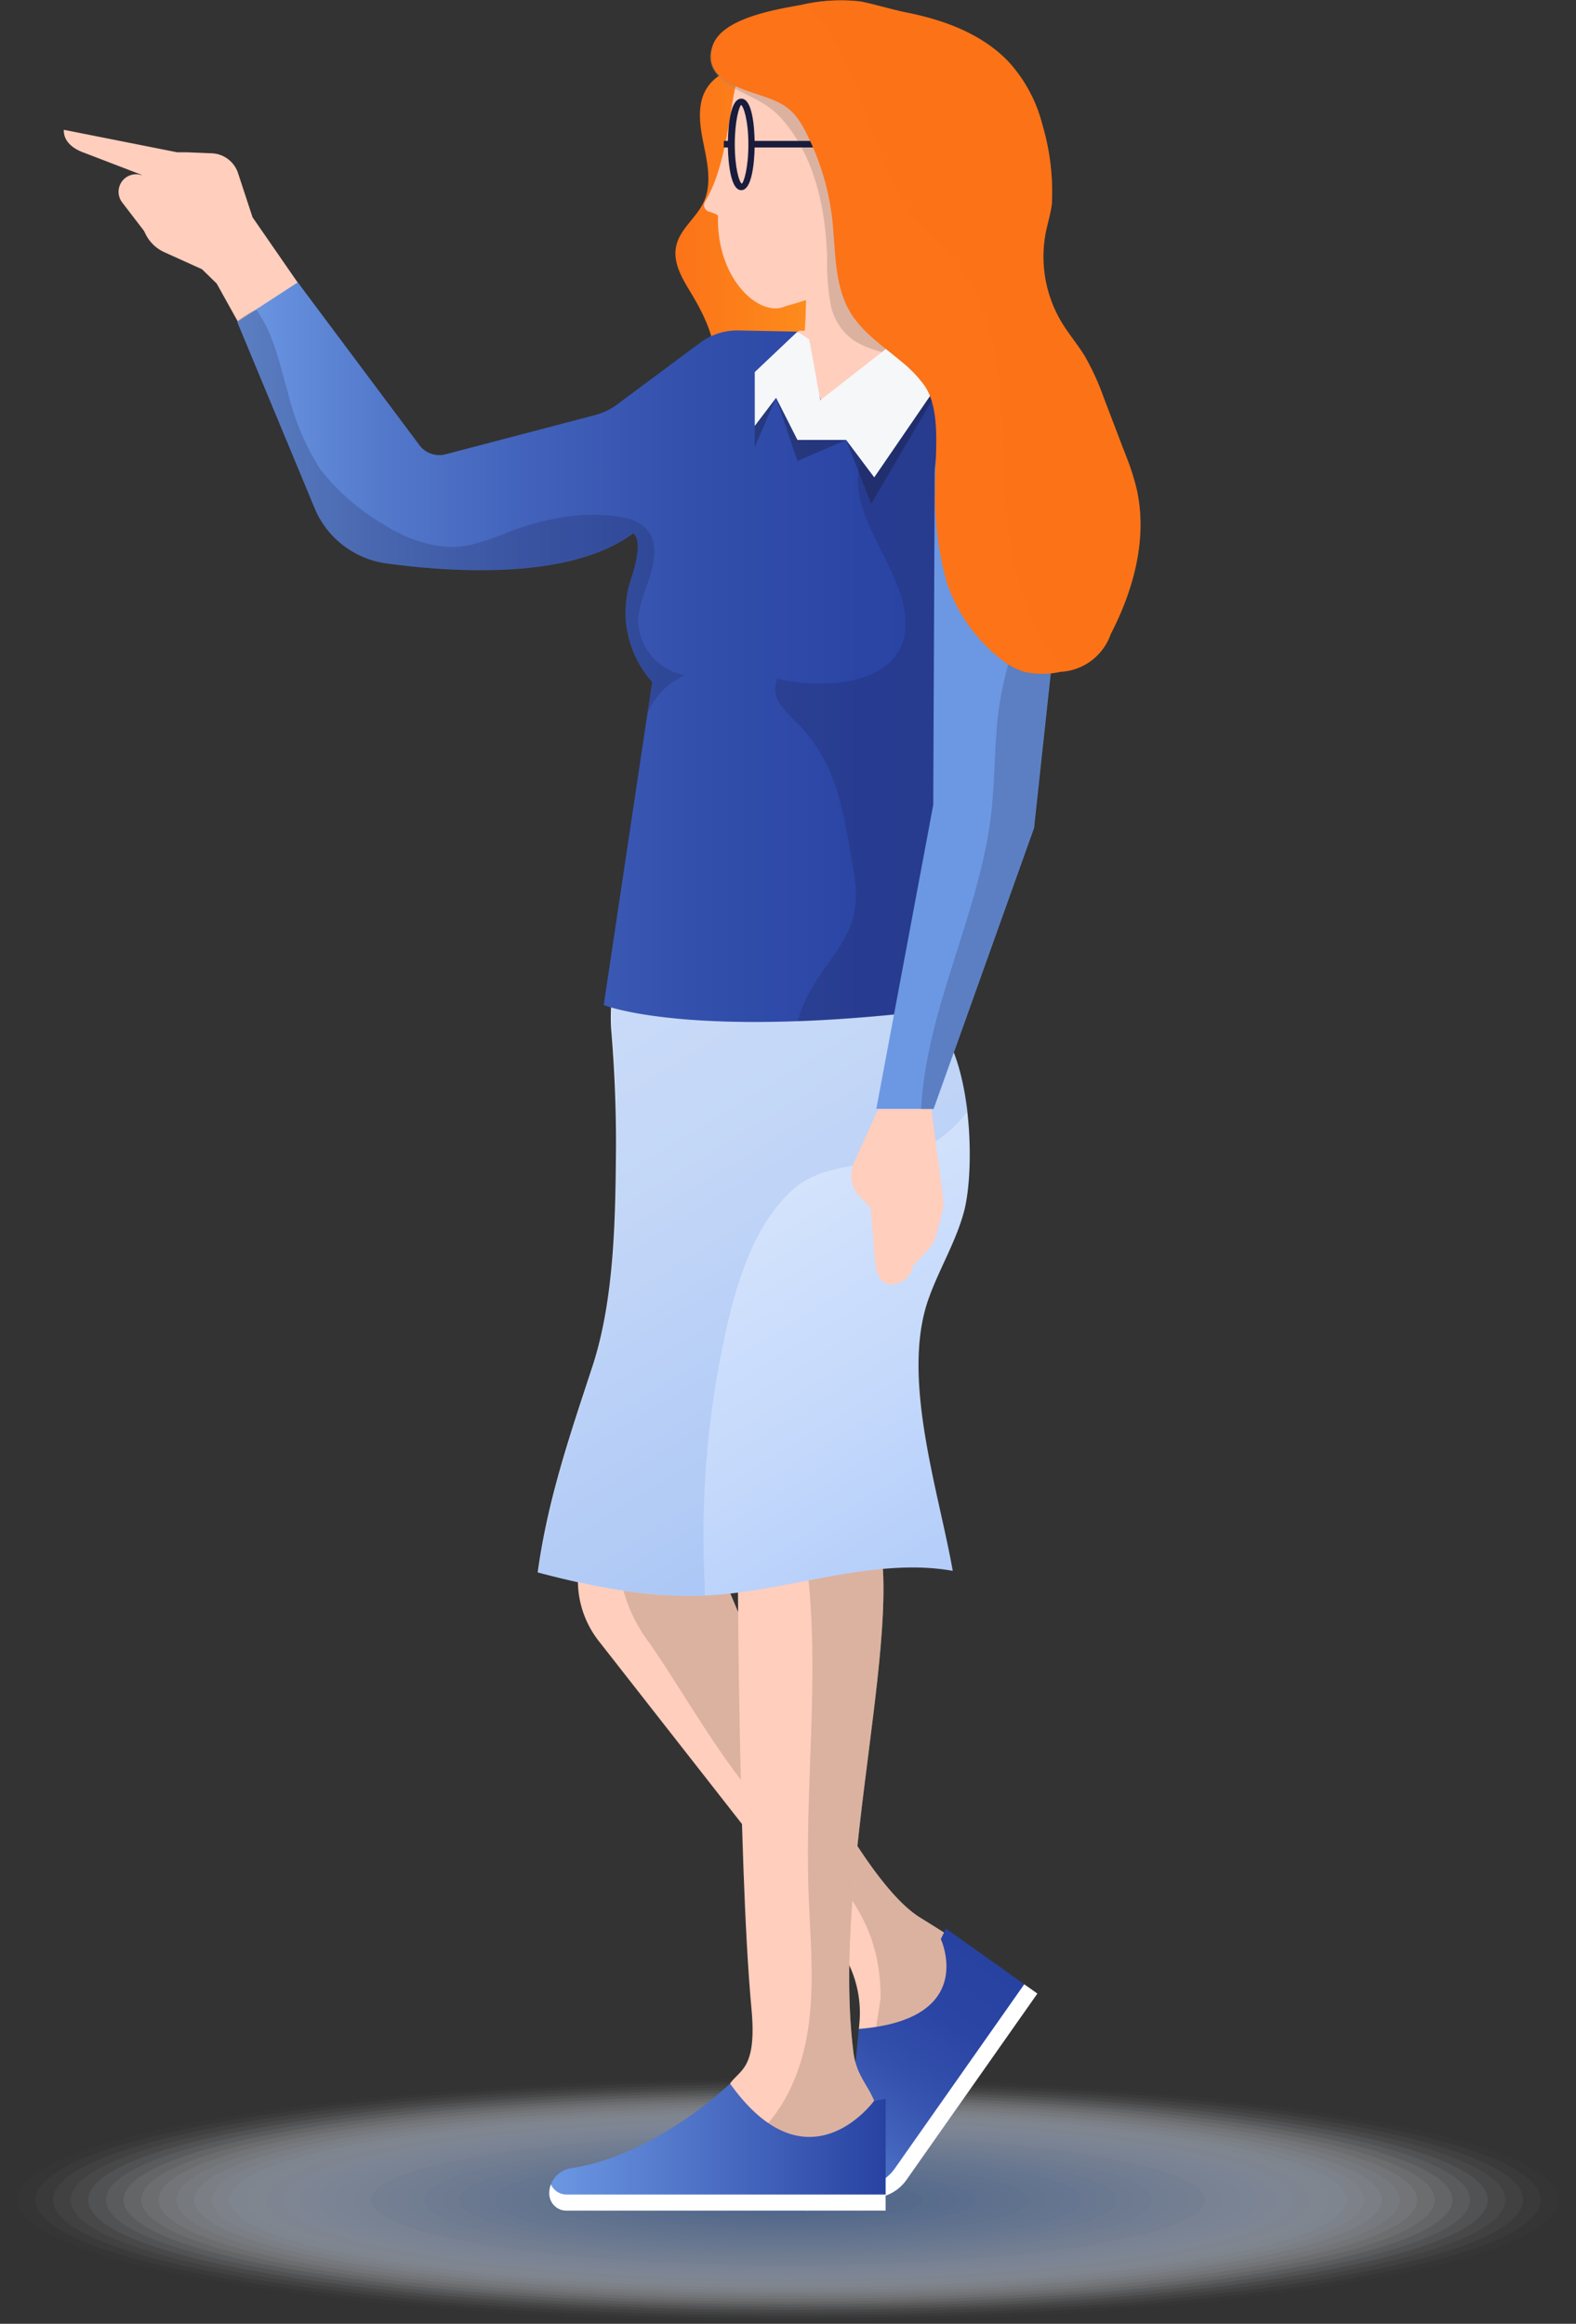 <svg viewBox="0 0 217 320" fill="none" xmlns="http://www.w3.org/2000/svg"><rect x="0" y="0" width="217" height="320" fill="#333333" stroke="none"/><g clip-path="url(#clip0)"><g opacity=".5"><path opacity=".02" d="M214.576 302.942c0 9.219-47.491 16.682-106.07 16.682-58.579 0-106.07-7.463-106.07-16.682 0-9.22 47.479-16.67 106.07-16.67 58.592 0 106.07 7.463 106.07 16.67z" fill="#FBFCFE"/><path opacity=".05" d="M108.506 319.235c57.236 0 103.634-7.295 103.634-16.294 0-8.998-46.398-16.293-103.634-16.293-57.235 0-103.634 7.295-103.634 16.293 0 8.999 46.399 16.294 103.634 16.294z" fill="#F8FAFE"/><path opacity=".07" d="M108.506 318.859c55.897 0 101.211-7.127 101.211-15.918 0-8.79-45.314-15.917-101.211-15.917s-101.21 7.127-101.21 15.917c0 8.791 45.313 15.918 101.21 15.918z" fill="#F4F7FD"/><path opacity=".1" d="M108.506 318.47c54.552 0 98.775-6.952 98.775-15.529 0-8.576-44.223-15.528-98.775-15.528-54.551 0-98.774 6.952-98.774 15.528 0 8.577 44.223 15.529 98.774 15.529z" fill="#F1F5FC"/><path opacity=".12" d="M204.845 302.942c0 8.366-43.134 15.152-96.339 15.152-53.204 0-96.35-6.786-96.35-15.152 0-8.367 43.095-15.14 96.35-15.14 53.255 0 96.339 6.773 96.339 15.14z" fill="#EDF2FC"/><path opacity=".15" d="M108.506 317.705c51.868 0 93.915-6.61 93.915-14.764 0-8.153-42.047-14.763-93.915-14.763-51.867 0-93.915 6.61-93.915 14.763 0 8.154 42.047 14.764 93.915 14.764z" fill="#E9F0FB"/><path opacity=".17" d="M199.985 302.941c0 7.953-40.961 14.387-91.479 14.387-50.517 0-91.491-6.434-91.491-14.387 0-7.952 40.961-14.374 91.491-14.374s91.479 6.435 91.479 14.374z" fill="#E6EDFA"/><path opacity=".2" d="M197.549 302.941c0 7.74-39.869 14.011-89.043 14.011-49.173 0-89.055-6.271-89.055-14.011 0-7.739 39.869-13.998 89.055-13.998 49.187 0 89.043 6.272 89.043 13.998z" fill="#E2EBFA"/><path opacity=".22" d="M195.125 302.942c0 7.525-38.789 13.621-86.644 13.621-47.855 0-86.644-6.096-86.644-13.621 0-7.526 38.789-13.61 86.644-13.61 47.855 0 86.644 6.096 86.644 13.61z" fill="#DFE8F9"/><path opacity=".24" d="M108.506 316.174c46.5 0 84.196-5.924 84.196-13.233 0-7.308-37.696-13.233-84.196-13.233s-84.195 5.925-84.195 13.233c0 7.309 37.695 13.233 84.195 13.233z" fill="#DBE6F8"/><path opacity=".27" d="M190.266 302.942c0 7.099-36.604 12.856-81.76 12.856-45.155 0-81.76-5.757-81.76-12.856 0-7.1 36.605-12.845 81.76-12.845 45.156 0 81.76 5.745 81.76 12.845z" fill="#D8E3F7"/><path opacity=".29" d="M187.83 302.942c0 6.898-35.512 12.48-79.324 12.48s-79.336-5.607-79.336-12.48c0-6.874 35.524-12.468 79.336-12.468s79.324 5.544 79.324 12.468z" fill="#D4E1F7"/><path opacity=".32" d="M185.394 302.941c0 6.686-34.419 12.092-76.888 12.092-42.468 0-76.9-5.406-76.9-12.092 0-6.685 34.42-12.079 76.9-12.079 42.481 0 76.888 5.406 76.888 12.079z" fill="#D0DEF6"/><path opacity=".34" d="M182.97 302.941c0 6.473-33.339 11.716-74.464 11.716-41.124 0-74.476-5.243-74.476-11.716 0-6.472 33.34-11.702 74.476-11.702 41.137 0 74.464 5.243 74.464 11.702z" fill="#CDDCF5"/><path opacity=".37" d="M180.534 302.941c0 6.272-32.247 11.289-72.028 11.289-39.78 0-72.04-5.017-72.04-11.289 0-6.271 32.247-11.288 72.04-11.288 39.794 0 72.028 5.042 72.028 11.288z" fill="#C9D9F5"/><path opacity=".39" d="M178.111 302.942c0 6.045-31.167 10.95-69.605 10.95-38.437 0-69.579-4.905-69.579-10.95 0-6.046 31.154-10.938 69.604-10.938s69.58 4.904 69.58 10.938z" fill="#C6D7F4"/><path opacity=".41" d="M108.506 313.503c37.096 0 67.168-4.729 67.168-10.562 0-5.832-30.072-10.561-67.168-10.561-37.096 0-67.168 4.729-67.168 10.561 0 5.833 30.072 10.562 67.168 10.562z" fill="#C2D4F3"/><path opacity=".44" d="M173.289 302.942c0 5.631-28.982 10.184-64.732 10.184s-64.795-4.565-64.795-10.184c0-5.62 28.982-10.173 64.744-10.173 35.763 0 64.783 4.503 64.783 10.173z" fill="#BED2F3"/><path opacity=".46" d="M170.777 302.941c0 5.419-27.902 9.797-62.308 9.797-34.407 0-62.321-4.378-62.321-9.797 0-5.418 27.901-9.796 62.321-9.796 34.419 0 62.308 4.39 62.308 9.796z" fill="#BBCFF2"/><path opacity=".49" d="M168.379 302.941c0 5.206-26.81 9.42-59.873 9.42s-59.885-4.214-59.885-9.42c0-5.205 26.81-9.432 59.885-9.432 33.076 0 59.873 4.24 59.873 9.432z" fill="#B7CDF1"/><path opacity=".51" d="M165.955 302.941c0 5.018-25.729 9.044-57.449 9.044s-57.461-4.051-57.461-9.044c0-4.992 25.73-9.031 57.461-9.031 31.732 0 57.449 4.052 57.449 9.031z" fill="#B4CAF1"/><path opacity=".54" d="M163.519 302.942c0 4.778-24.637 8.654-55.013 8.654-30.375 0-55.025-3.876-55.025-8.654 0-4.779 24.637-8.643 55.025-8.643 30.389 0 55.013 3.876 55.013 8.643z" fill="#B0C8F0"/><path opacity=".56" d="M161.083 302.941c0 4.566-23.545 8.279-52.577 8.279-29.032 0-52.589-3.763-52.589-8.279 0-4.515 23.545-8.265 52.589-8.265 29.045 0 52.577 3.7 52.577 8.265z" fill="#ADC5EF"/><path opacity=".59" d="M158.66 302.942c0 4.365-22.453 7.889-50.154 7.889-27.7 0-50.166-3.524-50.166-7.889s22.465-7.878 50.166-7.878c27.701 0 50.154 3.525 50.154 7.878z" fill="#A9C3EF"/><path opacity=".61" d="M156.223 302.941c0 4.152-21.347 7.526-47.717 7.526-26.37 0-47.717-3.361-47.717-7.526 0-4.164 21.347-7.525 47.717-7.525 26.37 0 47.717 3.386 47.717 7.525z" fill="#A5C0EE"/><path opacity=".63" d="M153.8 302.941c0 3.939-20.28 7.125-45.294 7.125-25.013 0-45.306-3.186-45.306-7.125 0-3.938 20.28-7.112 45.306-7.112 25.027 0 45.294 3.186 45.294 7.112z" fill="#A2BEED"/><path opacity=".66" d="M151.364 302.941c0 3.763-19.187 6.749-42.858 6.749-23.67 0-42.87-3.023-42.87-6.749 0-3.725 19.188-6.735 42.87-6.735 23.683 0 42.858 3.023 42.858 6.735z" fill="#9EBBED"/><path opacity=".68" d="M148.928 302.942c0 3.512-18.095 6.359-40.422 6.359-22.326 0-40.434-2.847-40.434-6.359 0-3.513 18.095-6.347 40.434-6.347s40.422 2.847 40.422 6.347z" fill="#9BB9EC"/><path opacity=".71" d="M146.504 302.941c0 3.299-17.015 5.984-37.998 5.984-20.983 0-38.01-2.685-38.01-5.984 0-3.298 17.015-5.97 38.01-5.97 20.996 0 37.998 2.672 37.998 5.97z" fill="#97B6EB"/><path opacity=".73" d="M144.068 302.941c0 3.098-15.922 5.595-35.562 5.595-19.64 0-35.574-2.509-35.574-5.595 0-3.085 15.922-5.581 35.574-5.581 19.652 0 35.562 2.496 35.562 5.581z" fill="#93B4EB"/><path opacity=".76" d="M108.506 308.147c18.302 0 33.139-2.331 33.139-5.206 0-2.874-14.837-5.205-33.139-5.205-18.302 0-33.138 2.331-33.138 5.205 0 2.875 14.837 5.206 33.138 5.206z" fill="#90B1EA"/><path opacity=".78" d="M139.209 302.941c0 2.672-13.813 4.83-30.703 4.83s-30.652-2.158-30.652-4.83c0-2.671 13.813-4.829 30.715-4.829s30.64 2.17 30.64 4.829z" fill="#8CAFE9"/><path opacity=".8" d="M136.785 302.942c0 2.508-12.67 4.452-28.279 4.452-15.608 0-28.278-1.994-28.278-4.452 0-2.459 12.695-4.416 28.278-4.416 15.584 0 28.279 1.97 28.279 4.416z" fill="#89ACE8"/><path opacity=".83" d="M134.361 302.941c0 2.246-11.577 4.064-25.842 4.064-14.265 0-25.855-1.818-25.855-4.064 0-2.245 11.577-4.064 25.855-4.064 14.277 0 25.842 1.819 25.842 4.064z" fill="#85AAE8"/><path opacity=".85" d="M131.913 302.942c0 2.044-10.485 3.687-23.407 3.687-12.921 0-23.419-1.643-23.419-3.687 0-2.045 10.485-3.676 23.419-3.676 12.934 0 23.407 1.644 23.407 3.676z" fill="#82A7E7"/><path opacity=".88" d="M129.489 302.941c0 1.832-9.392 3.299-20.983 3.299-11.59 0-20.995-1.442-20.995-3.299 0-1.856 9.405-3.298 20.995-3.298 11.591 0 20.983 1.48 20.983 3.298z" fill="#7EA5E6"/><path opacity=".9" d="M127.053 302.942c0 1.618-8.3 2.922-18.547 2.922-10.246 0-18.56-1.254-18.56-2.922 0-1.669 8.314-2.911 18.56-2.911 10.247 0 18.547 1.305 18.547 2.911z" fill="#7AA2E6"/><path opacity=".93" d="M124.63 302.941c0 1.405-7.221 2.509-16.124 2.509-8.903 0-16.123-1.141-16.123-2.509 0-1.367 7.208-2.508 16.123-2.508 8.916 0 16.124 1.116 16.124 2.508z" fill="#77A0E5"/><path opacity=".95" d="M122.194 302.942c0 1.191-6.128 2.157-13.688 2.157-7.559 0-13.7-.966-13.7-2.157 0-1.192 6.128-2.145 13.7-2.145 7.572 0 13.688.965 13.688 2.145z" fill="#739DE4"/><path opacity=".98" d="M119.757 302.941c0 .979-5.022 1.782-11.301 1.782s-11.301-.803-11.301-1.782c0-.978 5.022-1.768 11.301-1.768s11.301.79 11.301 1.768z" fill="#709BE4"/><path opacity=".5" d="M117.334 302.942c0 .777-3.956 1.392-8.79 1.392-4.835 0-8.79-.615-8.79-1.392 0-.778 3.955-1.38 8.79-1.38 4.834 0 8.79.614 8.79 1.38z" fill="#6C98E3"/></g><path d="M80.516 212.706a13.485 13.485 0 001.922 13.271l33.289 42.534a15.405 15.405 0 012.624 9.846l-.088 1.041s4.245 9.583 6.995 8.592c5.512-1.969 11.376-15.566 9.543-18.225-.879-1.254-4.508-3.449-8.162-5.732-10.661-6.686-26.182-44.854-26.182-44.854l20.569-26.918-30.3-5.368-10.21 25.813z" fill="#FFCEBD"/><path opacity=".4" d="M126.639 264.033c-10.661-6.686-26.182-44.854-26.182-44.854l20.569-26.918c-.628.815-11.189-1.969-12.47-2.295-7.383-1.832-12.557 3.875-15.985 9.633-2.762 4.653-7.91 13.258-6.894 18.814a21.434 21.434 0 003.855 7.99c6.279 9.182 11.49 19.38 19.991 26.855 7.12 6.272 11.729 12.079 11.729 21.813-.427 3.687-1.482 5.845.527 9.394a14.672 14.672 0 002.939 3.588c.19.017.382-.004.565-.063 5.512-1.969 11.376-15.566 9.543-18.225-.904-1.267-4.533-3.449-8.187-5.732z" fill="#A58877"/><path d="M129.539 267.03s5.199 11.063-11.301 12.368a121.48 121.48 0 01-1.708 12.857s-6.165 4.741-8.149 7.275c-1.08 1.367-.314 3.436 1.105 4.452a3.646 3.646 0 002.938.189l8.577-1.593a5.943 5.943 0 003.767-2.409l18.032-25.663-12.557-8.931-.704 1.455z" fill="url(#paint0_linear)"/><path d="M141.029 273.252l-17.831 25.375a5.935 5.935 0 01-3.767 2.42l-8.577 1.593a3.871 3.871 0 01-2.511 0c.284.54.688 1.008 1.18 1.368a3.656 3.656 0 002.939.188l8.576-1.593a5.94 5.94 0 003.767-2.408l18.032-25.664-1.808-1.279z" fill="#fff"/><path d="M101.55 207.476s0 48.554 1.921 69.163c.778 8.303-1.645 8.378-2.951 10.285l.954 11.678 19.326-2.936c1.142-7.814-2.65-7.814-3.303-13.12-3.139-25.261 7.936-61.072 2.738-73.352-1.884-4.453-18.685-1.718-18.685-1.718z" fill="#FFCEBD"/><path opacity=".4" d="M117.497 282.546c-3.139-25.262 7.936-61.072 2.738-73.352-.955-2.27-5.802-2.672-10.31-2.509.39 3.212.929 6.423 1.256 9.596 1.695 14.563-.352 29.301.138 43.964.214 6.647.954 13.371-.176 19.931-1.13 6.56-4.307 12.794-9.92 15.967l.201 2.509 19.326-2.935c1.192-7.865-2.6-7.865-3.253-13.171z" fill="#A58877"/><path d="M120.348 289.307s-9.117 12.618-19.828-2.383c0 0-10.046 9.821-21.9 11.665a3.511 3.511 0 00-2.989 3.474 2.356 2.356 0 002.361 2.358h43.95v-15.39l-1.594.276z" fill="url(#paint1_linear)"/><path d="M77.992 302.201h43.95v2.22h-43.95a2.362 2.362 0 01-2.36-2.358 3.347 3.347 0 01.226-1.254 2.346 2.346 0 002.134 1.392z" fill="#fff"/><path d="M129.238 141.198c4.558 5.481 5.023 19.68 3.516 25.575-1.143 4.29-3.491 8.053-4.947 12.217-3.768 10.825 1.444 26.341 3.377 37.329-11.05-1.995-23.381 3.048-34.544 3.424-7.635.251-15.207-1.254-22.603-3.211 1.369-10.035 4.445-18.94 7.534-28.36 3.09-9.42 3.177-20.91 3.252-30.693 0-5.193-.217-10.378-.652-15.554-.277-3.073.339-9.57 1.255-9.758 2.512-.489 6.015 1.543 8.439 2.157l17.58 4.491c4.395 1.116 11.967-2.095 15.671.501a9.962 9.962 0 012.122 1.882z" fill="url(#paint2_linear)"/><path opacity=".2" d="M129.238 141.198a9.927 9.927 0 00-2.034-1.881c-3.767-2.597-11.302.614-15.671-.502l-17.58-4.491c-1.834-.464-4.308-1.731-6.467-2.119a9.308 9.308 0 00-2.31 1.743 9.722 9.722 0 00-.553.652 34.35 34.35 0 00-.377 7.326c.477 5.167.695 10.352.653 15.553-.076 9.784-.189 21.323-3.252 30.693-3.064 9.37-6.166 18.351-7.535 28.36 7.384 1.907 14.956 3.462 22.603 3.211h.314v-1.518a129.907 129.907 0 012.976-35.183c1.494-6.648 3.767-14.023 8.79-18.89 4.609-4.465 11.653-3.161 17.429-5.594a16.94 16.94 0 007.045-5.607c-.653-4.679-1.896-9.182-4.031-11.753z" fill="#6C98E3"/><path d="M54.134 57.924L34.77 29.915l-1.997-6.083a3.976 3.976 0 00-3.616-2.722l-3.403-.138h-1.357L8.79 17.874c-.063 1.643 1.344 2.66 2.825 3.173l7.874 3.023v5.77a5.339 5.339 0 003.114 4.88l5.211 2.358 2.022 1.969L48.358 72.36c.54.979 5.776-14.437 5.776-14.437z" fill="#FFCEBD"/><path d="M139.761 51.088c.603-2.76 2.285-5.531 1.356-8.203-.766-2.183-3.014-3.412-4.633-5.017-2.738-2.835-3.604-7-3.655-10.938a29.843 29.843 0 00-.251-5.707c-.791-3.763-3.604-6.773-5.6-10.035a13.891 13.891 0 00-2.286-3.374 10.512 10.512 0 00-3.855-1.969 201.88 201.88 0 00-9.254-2.985 7.544 7.544 0 00-4.634-.351 7.53 7.53 0 00-2.725 2.282c-1.595 1.807-3.202 3.6-4.81 5.406a5.65 5.65 0 00-2.8 3.6c-.577 2.308 0 4.717.465 7.05s.817 4.854-.2 7.011c-1.018 2.158-3.253 3.675-3.768 5.996-.515 2.32.829 4.49 2.022 6.472 2.06 3.424 3.93 7.338 3.127 11.289-.478 2.358-1.922 4.465-2.223 6.861a7.594 7.594 0 003.051 6.961c1.256.904 2.926 1.543 3.466 2.998.415 1.091 0 2.32.239 3.475.389 2.508 3.164 3.9 5.638 3.763a15.43 15.43 0 006.781-2.923 14.51 14.51 0 016.793-2.772c4.784-.226 9.405 4.164 13.901 2.509 3.629-1.343 4.847-5.933 4.558-9.796-.289-3.864-1.532-7.815-.703-11.603z" fill="url(#paint3_linear)"/><path d="M129.502 45.544h-19.539v22.44h19.539v-22.44z" fill="#FFCEBD"/><path d="M126.526 56.77c1.092 3.65-21.737 1.63-18.911-.928 4.696-4.252 3.114-21.888 3.114-21.888h12.997s.653 15.68 2.8 22.816z" fill="#FFCEBD"/><path d="M108.205 42.145c-3.516 1.706-9.569-3.6-9.343-12.393 0-.188-.665-.426-1.255-.614a.931.931 0 01-.663-.958.928.928 0 01.123-.397c3.905-6.435 3.252-17.31 5.763-19.818 6.028-6.033 30.891 0 30.891 0v14.462c-.063 13.22-25.516 19.718-25.516 19.718z" fill="#FFCEBD"/><path d="M109.8 45.67l-8.087-.163a8.52 8.52 0 00-5.312 1.693l-11.44 8.504a8.795 8.795 0 01-2.988 1.443L61.429 62.54a3.444 3.444 0 01-3.767-1.355L41 38.884l-8.35 5.431L43.46 70.329a12.546 12.546 0 009.72 7.25c9.242 1.255 25.327 2.296 33.967-4.114 0 0 1.644.565-.239 6.171a14.42 14.42 0 002.876 14.274v.076L83.128 138.4s12.093 4.942 47.567.439v-8.04l15.156-69.577-13.549-12.882-19.288 6.761-3.214-9.432z" fill="url(#paint4_linear)"/><path opacity=".4" d="M151.389 66.73c-.163-.553-.339-1.092-.515-1.644l-2.235-7.049a34.644 34.644 0 00-2.223-5.795c-.866-1.668-1.996-3.173-2.863-4.842a17.546 17.546 0 01-1.381-12.543c.352-1.317.854-2.584 1.092-3.926.409-3.63.201-7.302-.615-10.862a20.159 20.159 0 00-4.106-8.956c-3.365-4.026-8.313-6.209-13.273-7.526-2.21-.664-4.294-1.48-6.442-2.057a24.007 24.007 0 00-8.149-.075c-3.227.326-11.038 1.066-12.558 4.766-1.067 2.66.49 4.49 2.713 5.77 2.675 1.53 4.809 2.082 6.931 4.516 4.521 5.23 5.965 12.543 6.128 19.253a31.272 31.272 0 00.452 6.034 7.964 7.964 0 003.115 5.017c3.453 2.27 7.207 1.656 10.359 4.754 4.772 4.666 5.538 11.916 7.987 18.125a33.414 33.414 0 007.534 11.414 8.021 8.021 0 004.546 2.684c5.55.577 5.135-9.294 4.621-12.543a30.355 30.355 0 00-1.118-4.516z" fill="#A58877"/><path d="M116.267 19.404h-12.809v.903h12.809v-.903zM100.683 19.404h-1.017v.903h1.017v-.903z" fill="#191C3C"/><path d="M102.064 26.19c-1.795 0-1.845-5.682-1.845-6.271 0-.59 0-6.335 1.845-6.335 1.846 0 1.846 5.682 1.846 6.335 0 .652-.05 6.271-1.846 6.271zm0-11.753c-.276.176-.891 2.145-.891 5.431 0 3.287.615 5.243.967 5.431.276-.188.904-2.144.904-5.43 0-3.287-.666-5.256-1.017-5.432h.037z" fill="#191C3C"/><path d="M20.091 32.136l-3.264-4.253a2.419 2.419 0 01.44-3.386 2.413 2.413 0 013.39.451l3.264 4.24a2.421 2.421 0 01-.44 3.424 2.426 2.426 0 01-3.39-.477z" fill="#FFCEBD"/><path opacity=".2" d="M132.302 48.341l-1.017.352c-1.457.514-2.336 4.29-3.466 5.406-1.77 1.768-4.458 2.634-6.278 4.515a11.17 11.17 0 00-3.403 7.25c-.201 5.908 5.098 11.803 6.278 17.56 2.223 10.323-9.33 11.916-17.391 10.035a3.556 3.556 0 00.326 3.386 15.3 15.3 0 002.361 2.66c5.939 5.958 6.542 13.27 7.911 21.072 1.544 8.843-4.684 11.352-7.409 18.815-.137.411-.25.83-.339 1.254 5.801-.213 12.67-.74 20.77-1.768v-8.041l15.156-69.576-13.499-12.92z" fill="#191C3C"/><path opacity=".4" d="M109.8 48.567l-5.877 5.57v7.412l2.938-6.773 2.939 8.705 6.705-2.898 3.441 8.806 12.356-21.048-1.607-4.19L112.951 58l-1.519-8.366-1.632-1.066z" fill="#191C3C"/><path d="M109.8 45.67l-5.877 5.569v7.413l2.938-3.876 2.939 5.807h6.705l3.868 5.156 11.929-17.398-1.607-7.087-17.744 13.848-1.519-8.366-1.632-1.066z" fill="#F5F7F9"/><path opacity=".2" d="M86.92 79.636a14.421 14.421 0 002.864 14.274v.076l-.628 4.264a9.776 9.776 0 015.186-5.268 7.825 7.825 0 01-4.582-2.607 7.81 7.81 0 01-1.885-4.919c0-4.014 5.023-10.448 0-13.496a6.059 6.059 0 00-2.072-.703c-5.023-.978-10.586.088-15.37 1.844a37.115 37.115 0 01-6.002 2.02c-4.132.74-8.238-.778-11.691-2.948a30.943 30.943 0 01-8.627-7.526 35.099 35.099 0 01-4.457-10.51c-.992-3.413-1.821-7.527-3.768-10.562-.715-1.117-.288-.979-1.456-.54-.647.377-1.268.797-1.859 1.255.176.439 10.812 26.014 10.812 26.014a12.547 12.547 0 009.72 7.25c9.241 1.254 25.327 2.296 33.966-4.114.088.025 1.733.564-.15 6.196z" fill="#191C3C"/><path d="M138.267 52.681s7.534-.464 9.129 14.826l-5.023 46.523-13.813 38.67h-7.898l7.835-41.856.201-45.156a13.324 13.324 0 012.59-8.114 13.35 13.35 0 016.979-4.893z" fill="url(#paint5_linear)"/><path d="M120.913 152.738l-3.328 7.35a4.238 4.238 0 00.854 4.741l1.406 1.405.603 6.949c.151 1.718.553 3.687 2.198 3.687a3.123 3.123 0 003.026-2.383v-.125l2.11-2.27a4.953 4.953 0 001.155-2.12l.778-2.973c.188-.699.227-1.43.113-2.145l-1.582-12.116h-7.333z" fill="#FFCEBD"/><path opacity=".2" d="M126.827 152.738c.741-14.049 8.125-27.006 9.682-40.979.552-4.942.364-9.959 1.13-14.876 1.092-6.986 4.081-13.584 5.173-20.583 1.093-7 .264-14.462-.489-21.762 2.034 1.843 4.231 5.556 5.023 13.007l-5.023 46.522-13.813 38.671h-1.683z" fill="#191C3C"/><path d="M155.194 63.18c-.201-.54-.415-1.079-.628-1.618l-2.625-6.886a35.273 35.273 0 00-2.586-5.645c-.98-1.593-2.21-3.035-3.177-4.64a17.544 17.544 0 01-2.185-12.393c.263-1.33.69-2.635.841-3.99a32.6 32.6 0 00-1.318-10.861 20.145 20.145 0 00-4.684-8.68c-3.617-3.763-8.702-5.657-13.738-6.686-2.273-.451-4.432-1.141-6.605-1.58a24.375 24.375 0 00-8.137.464c-3.202.59-10.95 1.768-12.205 5.607-1.658 5.017 4.696 6.07 8.049 7.388 2.938 1.141 3.93 2.734 5.286 5.619a34.755 34.755 0 013.102 10.825c.502 4.465.226 9.269 2.599 13.082 1.708 2.722 4.471 4.516 6.869 6.56a17 17 0 013.29 3.424c2.373 3.563 1.331 9.922 1.419 13.973a44.872 44.872 0 001.57 12.957 22.572 22.572 0 007.233 10.474 10.185 10.185 0 003.44 1.944c1.655.364 3.369.364 5.023 0a7.74 7.74 0 006.919-5.218c3.139-6.07 5.023-13.082 3.604-19.755a31.41 31.41 0 00-1.356-4.365z" fill="url(#paint6_linear)"/><path opacity=".4" d="M156.55 67.545a31.276 31.276 0 00-1.356-4.365c-.201-.54-.415-1.079-.628-1.618l-2.625-6.886a35.273 35.273 0 00-2.586-5.645c-.98-1.593-2.21-3.035-3.177-4.64a17.545 17.545 0 01-2.185-12.393c.263-1.33.69-2.635.841-3.99a32.6 32.6 0 00-1.318-10.861 20.145 20.145 0 00-4.684-8.68c-3.617-3.763-8.702-5.657-13.738-6.686-2.273-.451-4.432-1.141-6.605-1.58a22.975 22.975 0 00-7.835.414c.777.66 1.495 1.385 2.147 2.17 3.403 4.051 5.236 9.156 6.969 14.148 1.733 4.992 3.579 10.035 6.994 14.124 1.545 1.831 3.391 3.399 4.91 5.255 6.09 7.413 6.153 17.874 6.505 27.457.251 6.71.816 13.522 3.152 19.818a30.606 30.606 0 005.023 8.868 9.395 9.395 0 003.29-1.066 9.925 9.925 0 003.277-4.089c3.164-6.07 5.111-13.082 3.629-19.755z" fill="#FC7318"/></g><defs><linearGradient id="paint0_linear" x1="133.629" y1="267.893" x2="108.525" y2="302.991" gradientUnits="userSpaceOnUse"><stop stop-color="#2842A2"/><stop offset=".24" stop-color="#2B45A5"/><stop offset=".45" stop-color="#3350AC"/><stop offset=".64" stop-color="#4161BA"/><stop offset=".83" stop-color="#547ACC"/><stop offset="1" stop-color="#6C98E3"/></linearGradient><linearGradient id="paint1_linear" x1="121.942" y1="295.666" x2="75.632" y2="295.666" gradientUnits="userSpaceOnUse"><stop stop-color="#2842A2"/><stop offset="1" stop-color="#6C98E3"/></linearGradient><linearGradient id="paint2_linear" x1="126.538" y1="219.178" x2="76.391" y2="137.598" gradientUnits="userSpaceOnUse"><stop stop-color="#B3CDFA"/><stop offset=".26" stop-color="#C3D8FB"/><stop offset=".71" stop-color="#DAE7FD"/><stop offset="1" stop-color="#E3EDFE"/></linearGradient><linearGradient id="paint3_linear" x1="93.011" y1="38.921" x2="141.393" y2="38.921" gradientUnits="userSpaceOnUse"><stop stop-color="#FC7318"/><stop offset="1" stop-color="#FEB423"/></linearGradient><linearGradient id="paint4_linear" x1="32.661" y1="89.821" x2="145.851" y2="89.821" gradientUnits="userSpaceOnUse"><stop stop-color="#6C98E3"/><stop offset=".17" stop-color="#547ACC"/><stop offset=".36" stop-color="#4161BA"/><stop offset=".55" stop-color="#3350AC"/><stop offset=".76" stop-color="#2B45A5"/><stop offset="1" stop-color="#2842A2"/></linearGradient><linearGradient id="paint5_linear" x1="2689.55" y1="8244.35" x2="3258.72" y2="8244.35" gradientUnits="userSpaceOnUse"><stop stop-color="#6C98E3"/><stop offset=".17" stop-color="#547ACC"/><stop offset=".36" stop-color="#4161BA"/><stop offset=".55" stop-color="#3350AC"/><stop offset=".76" stop-color="#2B45A5"/><stop offset="1" stop-color="#2842A2"/></linearGradient><linearGradient id="paint6_linear" x1="4708.94" y1="3431.43" x2="7496.87" y2="3431.43" gradientUnits="userSpaceOnUse"><stop stop-color="#FC7318"/><stop offset="1" stop-color="#FEB423"/></linearGradient><clipPath id="clip0"><path fill="#fff" d="M0 0h217v320H0z"/></clipPath></defs></svg>